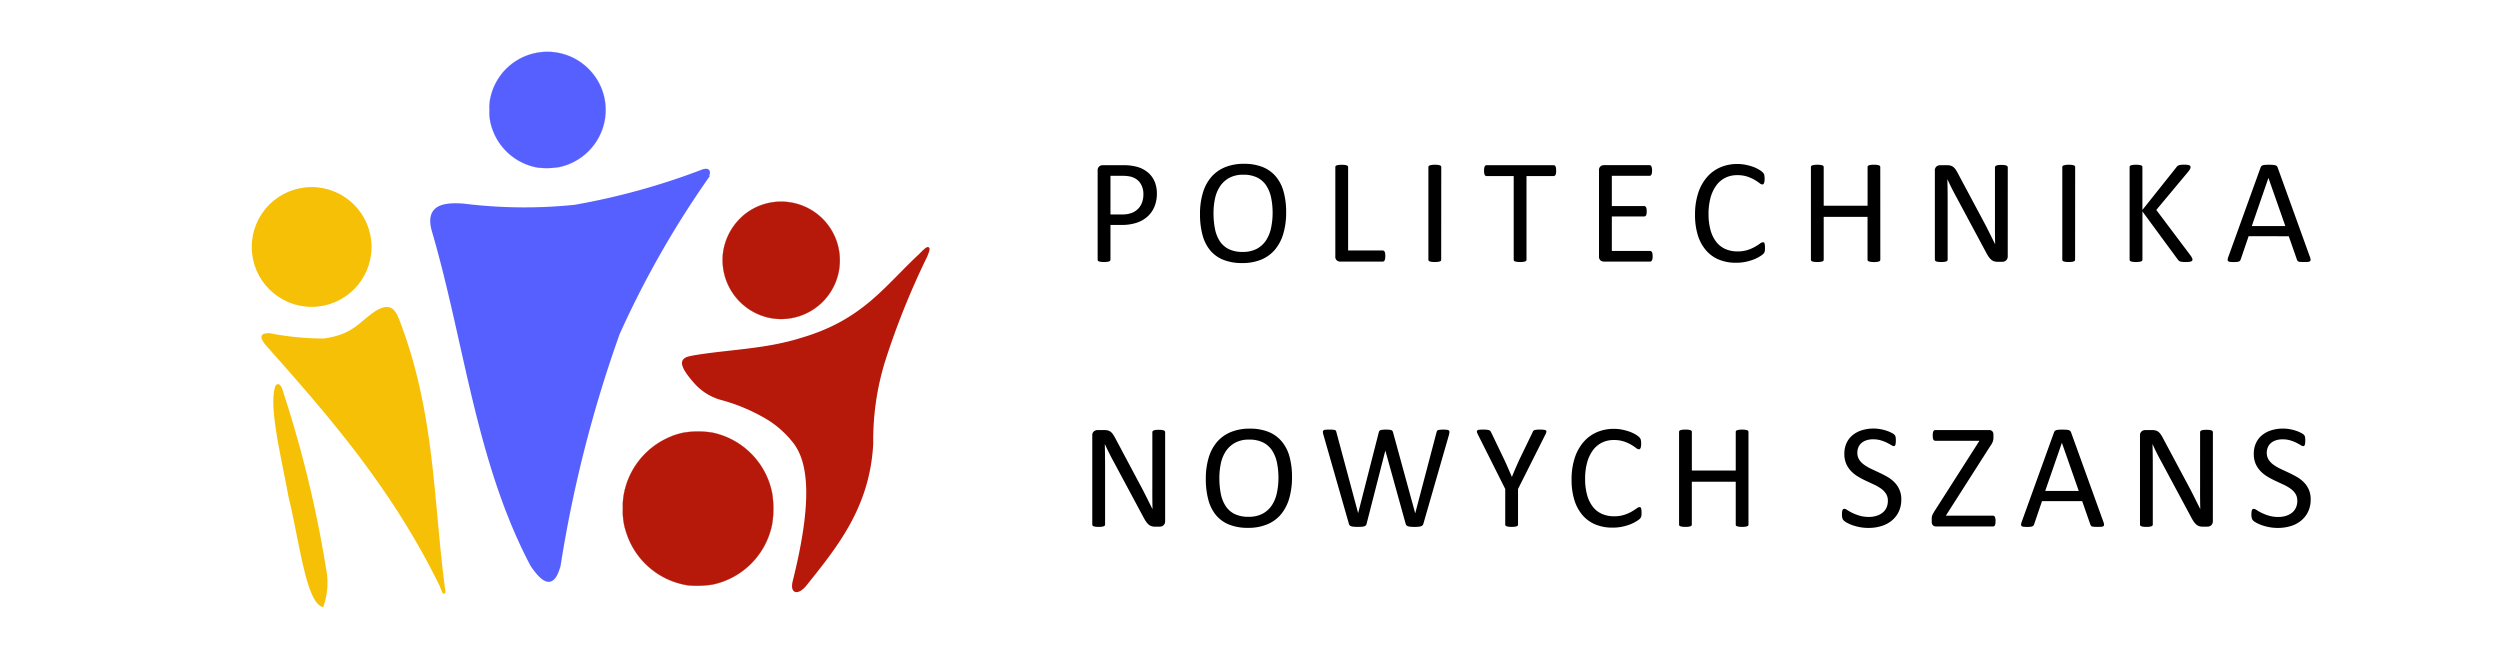 <svg xmlns="http://www.w3.org/2000/svg" width="213" height="56" viewBox="0 0 213 56">
  <g id="logo_pns" transform="translate(-49.338 -16.094)">
    <rect id="Rectangle_853" data-name="Rectangle 853" width="213" height="56" transform="translate(49.338 16.094)" fill="none"/>
    <path id="path246" d="M63.544,70.546a24.143,24.143,0,0,0,4.677.463c2.529-.353,3.046-1.382,4.374-2.3,1.305-.841,1.607-.136,1.915.559,3.108,8.044,2.9,15.508,3.943,23.16.047.311-.2-.407-.3-.609-4.066-8.263-9.369-14.346-14.645-20.285C62.532,70.437,63.3,70.614,63.544,70.546Z" transform="translate(8.709 -25.951)" fill="#f6c006" stroke="#f6c006" stroke-width="0.246"/>
    <path id="path898" d="M65.395,83.019c.122-.357.321-.159.508.531a98.311,98.311,0,0,1,3.607,14.9,5.948,5.948,0,0,1-.2,3.115c-1.295-.553-1.874-5.7-2.754-9.255C65.915,88.8,64.9,84.809,65.395,83.019Z" transform="translate(7.486 -33.898)" fill="#f6c006" stroke="#f6c006" stroke-width="0.246"/>
    <ellipse id="path958" cx="4.98" cy="4.98" rx="4.98" ry="4.98" transform="translate(70.91 32.156)" fill="#f6c006" stroke="#f6c006" stroke-linecap="round" stroke-linejoin="round" stroke-width="0.246"/>
    <path id="path1068" d="M94.926,47.46c-.622-2.182,1.046-2.291,2.57-2.187a41.877,41.877,0,0,0,9.513.1,59.21,59.21,0,0,0,10.934-3.033c.381-.1.575,0,.319.575a81.567,81.567,0,0,0-7.566,13.3A108.971,108.971,0,0,0,105.653,76c-.378,1.313-.941,2.012-2.33-.048C98.665,67.127,97.71,56.963,94.926,47.46Z" transform="translate(-8.676 -11.71)" fill="#5560ff" stroke="#5560ff" stroke-width="0.246"/>
    <path id="path1070" d="M142.7,68.312c-1.679-1.935-.7-1.957.1-2.123,3.012-.489,6.023-.523,9.035-1.468,5.306-1.545,7.154-4.423,10.152-7.2.859-.91.8-.546.479.192a66.079,66.079,0,0,0-3.612,9.023,22.885,22.885,0,0,0-.969,6.875c-.273,5.3-2.913,8.6-5.555,11.907-.714.957-1.378.887-1.117-.16,1.718-6.875,1.362-10.249-.064-11.955a8.6,8.6,0,0,0-1.97-1.787,15.518,15.518,0,0,0-4.064-1.772,4.6,4.6,0,0,1-2.41-1.532Z" transform="translate(-34.241 -19.743)" fill="#b6190a" stroke="#b8180a" stroke-width="0.189"/>
    <path id="path1937" d="M136.1,104.6a6.553,6.553,0,0,1-5.284-4.432,5.465,5.465,0,0,1-.311-2.111,5.332,5.332,0,0,1,.1-1.321,6.589,6.589,0,0,1,3.591-4.64,6,6,0,0,1,1.47-.506,7.591,7.591,0,0,1,2.486,0,6.554,6.554,0,0,1,5.065,5.144,8.286,8.286,0,0,1,0,2.652,6.547,6.547,0,0,1-5.04,5.133,8.535,8.535,0,0,1-2.073.082Z" transform="translate(-28.095 -38.63)" fill="#b6190a" stroke="#b6190a" stroke-linecap="round" stroke-linejoin="round" stroke-width="0.019"/>
    <path id="path1939" d="M153.358,58.623a5.035,5.035,0,0,1-4.107-5.734,5.1,5.1,0,0,1,1.956-3.221,5,5,0,1,1,2.151,8.955Z" transform="translate(-38.286 -15.416)" fill="#b6190a" stroke="#b6190a" stroke-linecap="round" stroke-linejoin="round" stroke-width="0.019"/>
    <path id="path1941" d="M151.377,86.111c-.115-.127-.092-.4.1-1.222a29.375,29.375,0,0,0,1-6.93,8.788,8.788,0,0,0-.415-3.083,5,5,0,0,0-1.284-2,11.923,11.923,0,0,0-5.37-2.963,10.983,10.983,0,0,1-1.111-.408,5.814,5.814,0,0,1-2.231-2.249c-.182-.359-.193-.467-.064-.631.185-.236.877-.356,4.331-.751a28.275,28.275,0,0,0,5.779-1.09,16.034,16.034,0,0,0,4.312-1.994,26.17,26.17,0,0,0,4.174-3.68c1.007-1,1.889-1.863,1.962-1.916l.131-.1-.028.142a5.576,5.576,0,0,1-.273.674c-.828,1.8-1.07,2.341-1.415,3.151-.7,1.642-1.37,3.409-1.84,4.855a22.82,22.82,0,0,0-1.241,7.2,15.356,15.356,0,0,1-.637,4.221c-.713,2.37-1.926,4.445-4.444,7.607-.687.863-.933,1.122-1.137,1.2-.159.06-.217.053-.3-.04Z" transform="translate(-34.316 -19.809)" fill="#b6190a" stroke="#b6190a" stroke-linecap="round" stroke-linejoin="round" stroke-width="0.019"/>
    <path id="path2085" d="M109.881,30.628A5.008,5.008,0,0,1,105.74,26.7a3.905,3.905,0,0,1-.071-1,3.8,3.8,0,0,1,.07-.982,4.963,4.963,0,0,1,8.62-2.252,4.929,4.929,0,0,1,.975,4.735,5.007,5.007,0,0,1-3.741,3.371,6.666,6.666,0,0,1-1.712.049Z" transform="translate(-14.629 -0.238)" fill="#5560ff" stroke="#5560ff" stroke-linecap="round" stroke-linejoin="round" stroke-width="0.013"/>
    <path id="text3063" d="M6.138-5.808a2.9,2.9,0,0,1-.2,1.111,2.345,2.345,0,0,1-.581.844,2.6,2.6,0,0,1-.927.54,4.014,4.014,0,0,1-1.311.19H2.184V-.165a.144.144,0,0,1-.029.089.189.189,0,0,1-.089.06A.875.875,0,0,1,1.9.022a1.809,1.809,0,0,1-.263.016A1.809,1.809,0,0,1,1.374.022a.962.962,0,0,1-.168-.038.17.17,0,0,1-.089-.06.156.156,0,0,1-.025-.089V-7.744a.44.44,0,0,1,.133-.362.462.462,0,0,1,.3-.108H3.282q.267,0,.511.022a4.779,4.779,0,0,1,.578.1,2.38,2.38,0,0,1,.679.273,2.146,2.146,0,0,1,.587.492,2.117,2.117,0,0,1,.371.676A2.627,2.627,0,0,1,6.138-5.808Zm-1.149.089A1.7,1.7,0,0,0,4.8-6.557a1.3,1.3,0,0,0-.463-.5,1.56,1.56,0,0,0-.571-.209,3.858,3.858,0,0,0-.574-.044H2.184v3.294h.984a2.29,2.29,0,0,0,.822-.127A1.543,1.543,0,0,0,4.539-4.5a1.476,1.476,0,0,0,.336-.54A1.982,1.982,0,0,0,4.989-5.719ZM17.152-4.2a6.37,6.37,0,0,1-.235,1.8,3.759,3.759,0,0,1-.7,1.362,3.061,3.061,0,0,1-1.171.863,4.153,4.153,0,0,1-1.644.3,4.227,4.227,0,0,1-1.6-.276,2.82,2.82,0,0,1-1.117-.8,3.429,3.429,0,0,1-.657-1.308,6.764,6.764,0,0,1-.216-1.8,6.205,6.205,0,0,1,.235-1.765,3.673,3.673,0,0,1,.7-1.349,3.118,3.118,0,0,1,1.174-.857,4.153,4.153,0,0,1,1.644-.3,4.189,4.189,0,0,1,1.581.273,2.863,2.863,0,0,1,1.12.8,3.385,3.385,0,0,1,.667,1.295A6.486,6.486,0,0,1,17.152-4.2ZM16-4.126a6.431,6.431,0,0,0-.124-1.3,2.983,2.983,0,0,0-.412-1.041,1.988,1.988,0,0,0-.77-.689A2.589,2.589,0,0,0,13.5-7.4a2.434,2.434,0,0,0-1.192.267,2.241,2.241,0,0,0-.783.711,2.957,2.957,0,0,0-.431,1.038,5.817,5.817,0,0,0-.13,1.247,6.883,6.883,0,0,0,.12,1.333,2.979,2.979,0,0,0,.406,1.051,1.946,1.946,0,0,0,.764.686,2.629,2.629,0,0,0,1.2.244,2.486,2.486,0,0,0,1.2-.267,2.166,2.166,0,0,0,.786-.72,3.049,3.049,0,0,0,.425-1.051A6.066,6.066,0,0,0,16-4.126Zm9.6,3.65a1.488,1.488,0,0,1-.013.213.519.519,0,0,1-.041.146.218.218,0,0,1-.07.089.169.169,0,0,1-.1.029H21.748a.45.45,0,0,1-.276-.1.408.408,0,0,1-.13-.346v-7.6a.156.156,0,0,1,.025-.089.17.17,0,0,1,.089-.06.962.962,0,0,1,.171-.038,1.823,1.823,0,0,1,.26-.016,1.809,1.809,0,0,1,.263.016.962.962,0,0,1,.168.038.17.17,0,0,1,.089.06.156.156,0,0,1,.025.089v7.1h2.945a.169.169,0,0,1,.1.029.227.227,0,0,1,.07.083.442.442,0,0,1,.041.143A1.558,1.558,0,0,1,25.6-.476Zm4.761.311a.156.156,0,0,1-.025.089.17.17,0,0,1-.089.06.962.962,0,0,1-.168.038,1.809,1.809,0,0,1-.263.016,1.823,1.823,0,0,1-.26-.016.961.961,0,0,1-.171-.038.17.17,0,0,1-.089-.06.156.156,0,0,1-.025-.089V-8.049a.144.144,0,0,1,.029-.089.19.19,0,0,1,.1-.06,1.057,1.057,0,0,1,.171-.038,1.7,1.7,0,0,1,.251-.016,1.809,1.809,0,0,1,.263.016.962.962,0,0,1,.168.038.17.17,0,0,1,.089.06.156.156,0,0,1,.025.089Zm9.795-7.579a1.5,1.5,0,0,1-.013.209.442.442,0,0,1-.041.143.2.2,0,0,1-.07.079.172.172,0,0,1-.092.025H37.63V-.165a.156.156,0,0,1-.025.089.17.17,0,0,1-.089.06.962.962,0,0,1-.168.038,1.809,1.809,0,0,1-.263.016,1.823,1.823,0,0,1-.26-.016.961.961,0,0,1-.171-.038.17.17,0,0,1-.089-.06.156.156,0,0,1-.025-.089V-7.287H34.228a.172.172,0,0,1-.092-.025.179.179,0,0,1-.067-.079.583.583,0,0,1-.041-.143,1.207,1.207,0,0,1-.016-.209,1.264,1.264,0,0,1,.016-.213.644.644,0,0,1,.041-.149.177.177,0,0,1,.067-.083.172.172,0,0,1,.092-.025h5.713a.172.172,0,0,1,.092.025.2.2,0,0,1,.07.083.486.486,0,0,1,.041.149A1.573,1.573,0,0,1,40.156-7.744Zm8.22,7.293a1.381,1.381,0,0,1-.013.2.421.421,0,0,1-.044.143.218.218,0,0,1-.073.083A.172.172,0,0,1,48.155,0H44.213a.45.45,0,0,1-.276-.1.408.408,0,0,1-.13-.346V-7.77a.408.408,0,0,1,.13-.346.45.45,0,0,1,.276-.1h3.9a.172.172,0,0,1,.092.025.177.177,0,0,1,.067.083.645.645,0,0,1,.041.143,1.2,1.2,0,0,1,.016.213,1.11,1.11,0,0,1-.016.2.582.582,0,0,1-.041.14.179.179,0,0,1-.067.079.172.172,0,0,1-.092.025H44.9v2.577h2.755a.158.158,0,0,1,.092.029.233.233,0,0,1,.07.079.406.406,0,0,1,.041.14,1.5,1.5,0,0,1,.013.209,1.315,1.315,0,0,1-.013.2.4.4,0,0,1-.041.133.179.179,0,0,1-.07.073.191.191,0,0,1-.092.022H44.9V-.908h3.256a.172.172,0,0,1,.092.025A.223.223,0,0,1,48.32-.8a.388.388,0,0,1,.044.14A1.488,1.488,0,0,1,48.377-.451Zm9.573-.711q0,.1-.006.178a.728.728,0,0,1-.022.133.443.443,0,0,1-.041.1.556.556,0,0,1-.089.108,1.831,1.831,0,0,1-.267.194,3.186,3.186,0,0,1-.5.254,4.2,4.2,0,0,1-.692.209A3.983,3.983,0,0,1,55.474.1,3.745,3.745,0,0,1,54.03-.165a2.916,2.916,0,0,1-1.1-.787,3.59,3.59,0,0,1-.7-1.285A5.79,5.79,0,0,1,51.989-4a5.814,5.814,0,0,1,.263-1.822,3.957,3.957,0,0,1,.74-1.355,3.16,3.16,0,0,1,1.139-.847A3.608,3.608,0,0,1,55.6-8.315a3.552,3.552,0,0,1,.692.067,4.423,4.423,0,0,1,.622.168,2.825,2.825,0,0,1,.508.235,1.716,1.716,0,0,1,.308.219.737.737,0,0,1,.111.13.433.433,0,0,1,.041.1,1.034,1.034,0,0,1,.025.143,1.747,1.747,0,0,1,.01.2,1.552,1.552,0,0,1-.013.216.607.607,0,0,1-.038.149.226.226,0,0,1-.061.089.132.132,0,0,1-.086.029.475.475,0,0,1-.249-.124,4.042,4.042,0,0,0-.412-.273,3.334,3.334,0,0,0-.613-.273,2.674,2.674,0,0,0-.865-.124,2.251,2.251,0,0,0-1,.219,2.108,2.108,0,0,0-.769.644,3.164,3.164,0,0,0-.495,1.038,5.09,5.09,0,0,0-.176,1.4,5.1,5.1,0,0,0,.169,1.381,2.869,2.869,0,0,0,.485,1,2.028,2.028,0,0,0,.775.609,2.513,2.513,0,0,0,1.04.206,2.753,2.753,0,0,0,.858-.121,3.346,3.346,0,0,0,.625-.27,4.916,4.916,0,0,0,.424-.27.508.508,0,0,1,.262-.121.147.147,0,0,1,.077.019.132.132,0,0,1,.051.073.662.662,0,0,1,.029.149Q57.949-1.308,57.949-1.162Zm9.826,1a.156.156,0,0,1-.025.089.17.17,0,0,1-.089.06.962.962,0,0,1-.168.038,1.755,1.755,0,0,1-.257.016A1.8,1.8,0,0,1,66.97.022.964.964,0,0,1,66.8-.016a.17.17,0,0,1-.089-.06.156.156,0,0,1-.025-.089V-3.809H62.952V-.165a.156.156,0,0,1-.025.089.17.17,0,0,1-.089.06.962.962,0,0,1-.168.038,1.809,1.809,0,0,1-.263.016,1.823,1.823,0,0,1-.26-.016.961.961,0,0,1-.171-.038.17.17,0,0,1-.089-.06.156.156,0,0,1-.025-.089V-8.049a.156.156,0,0,1,.025-.089.17.17,0,0,1,.089-.06.961.961,0,0,1,.171-.038,1.823,1.823,0,0,1,.26-.016,1.809,1.809,0,0,1,.263.016.962.962,0,0,1,.168.038.17.17,0,0,1,.089.06.156.156,0,0,1,.025.089v3.288H66.69V-8.049a.156.156,0,0,1,.025-.089A.17.17,0,0,1,66.8-8.2a.964.964,0,0,1,.165-.038,1.8,1.8,0,0,1,.267-.016,1.755,1.755,0,0,1,.257.016.962.962,0,0,1,.168.038.17.17,0,0,1,.089.06.156.156,0,0,1,.025.089ZM78.631-.451a.5.5,0,0,1-.043.216.425.425,0,0,1-.112.146.433.433,0,0,1-.154.083.6.6,0,0,1-.171.025H77.79a1.142,1.142,0,0,1-.3-.035.669.669,0,0,1-.243-.127,1.284,1.284,0,0,1-.23-.251A3.31,3.31,0,0,1,76.775-.8L74.269-5.472q-.2-.362-.4-.759T73.5-7h-.013q.013.457.019.933t.006.946V-.165a.155.155,0,0,1-.027.086.169.169,0,0,1-.09.063.966.966,0,0,1-.167.038,1.808,1.808,0,0,1-.265.016A1.807,1.807,0,0,1,72.7.022a.875.875,0,0,1-.164-.038.169.169,0,0,1-.087-.063.155.155,0,0,1-.027-.086V-7.744a.423.423,0,0,1,.144-.362.514.514,0,0,1,.314-.108h.537a1.344,1.344,0,0,1,.318.032.662.662,0,0,1,.229.1.9.9,0,0,1,.2.2,2.726,2.726,0,0,1,.2.327l1.926,3.605q.178.33.344.644t.319.619q.153.3.3.6t.3.594h.006q-.013-.5-.016-1.044t0-1.044V-8.03a.141.141,0,0,1,.027-.083.215.215,0,0,1,.09-.067.591.591,0,0,1,.167-.041,2.326,2.326,0,0,1,.271-.013,2.2,2.2,0,0,1,.255.013.554.554,0,0,1,.167.041.217.217,0,0,1,.087.067.141.141,0,0,1,.027.083Zm5.739.286a.156.156,0,0,1-.025.089.17.17,0,0,1-.089.06.962.962,0,0,1-.168.038,1.809,1.809,0,0,1-.263.016,1.823,1.823,0,0,1-.26-.016.961.961,0,0,1-.171-.038.17.17,0,0,1-.089-.06.156.156,0,0,1-.025-.089V-8.049a.144.144,0,0,1,.029-.089.19.19,0,0,1,.1-.06,1.057,1.057,0,0,1,.171-.038,1.7,1.7,0,0,1,.251-.016,1.809,1.809,0,0,1,.263.016.962.962,0,0,1,.168.038.17.17,0,0,1,.089.06.156.156,0,0,1,.025.089Zm10-.013a.191.191,0,0,1-.022.092.159.159,0,0,1-.086.067.782.782,0,0,1-.171.041,1.99,1.99,0,0,1-.279.016,2.778,2.778,0,0,1-.362-.019.466.466,0,0,1-.209-.07.488.488,0,0,1-.114-.114L90.108-4.272V-.165a.161.161,0,0,1-.025.086.162.162,0,0,1-.089.063.962.962,0,0,1-.168.038,1.809,1.809,0,0,1-.263.016A1.823,1.823,0,0,1,89.3.022a.961.961,0,0,1-.171-.038.162.162,0,0,1-.089-.063.161.161,0,0,1-.025-.086V-8.049a.156.156,0,0,1,.025-.089.17.17,0,0,1,.089-.06.962.962,0,0,1,.171-.038,1.823,1.823,0,0,1,.26-.016,1.809,1.809,0,0,1,.263.016.962.962,0,0,1,.168.038.17.17,0,0,1,.089.06.156.156,0,0,1,.025.089V-4.4l2.907-3.65a.383.383,0,0,1,.089-.1.4.4,0,0,1,.124-.06,1.056,1.056,0,0,1,.178-.035,2.324,2.324,0,0,1,.27-.013,1.8,1.8,0,0,1,.267.016.712.712,0,0,1,.162.041.165.165,0,0,1,.083.063.161.161,0,0,1,.022.083.366.366,0,0,1-.041.165,1.509,1.509,0,0,1-.156.229L91.288-4.4,94.221-.5a1.452,1.452,0,0,1,.13.225A.3.3,0,0,1,94.373-.178Zm10.011-.209a.785.785,0,0,1,.054.225.155.155,0,0,1-.048.13.306.306,0,0,1-.168.057,3.065,3.065,0,0,1-.314.013q-.2,0-.314-.01A.71.71,0,0,1,103.416,0a.189.189,0,0,1-.089-.06.492.492,0,0,1-.054-.1l-.7-2H99.153L98.48-.184a.332.332,0,0,1-.051.1.246.246,0,0,1-.092.07.563.563,0,0,1-.171.041,2.644,2.644,0,0,1-.289.013,2.33,2.33,0,0,1-.3-.016.3.3,0,0,1-.165-.06.161.161,0,0,1-.044-.13.785.785,0,0,1,.054-.225l2.755-7.63a.333.333,0,0,1,.067-.114.276.276,0,0,1,.121-.07.911.911,0,0,1,.2-.035q.124-.01.314-.01t.336.01a1,1,0,0,1,.216.035.284.284,0,0,1,.127.073.34.34,0,0,1,.07.117Zm-3.536-6.735h-.006L99.426-3.028h2.856Z" transform="translate(141.766 38.381)"/>
    <path id="text3063-2" d="M7.3-.451a.5.5,0,0,1-.043.216.425.425,0,0,1-.112.146.433.433,0,0,1-.154.083.6.6,0,0,1-.171.025H6.46a1.142,1.142,0,0,1-.3-.035.669.669,0,0,1-.243-.127,1.284,1.284,0,0,1-.23-.251A3.309,3.309,0,0,1,5.444-.8L2.939-5.472q-.2-.362-.4-.759T2.171-7H2.158q.013.457.019.933t.006.946V-.165a.155.155,0,0,1-.027.086.169.169,0,0,1-.09.063A.966.966,0,0,1,1.9.022a1.808,1.808,0,0,1-.265.016A1.807,1.807,0,0,1,1.37.022a.875.875,0,0,1-.164-.038.169.169,0,0,1-.087-.063.155.155,0,0,1-.027-.086V-7.744a.423.423,0,0,1,.144-.362.514.514,0,0,1,.314-.108h.537a1.344,1.344,0,0,1,.318.032.662.662,0,0,1,.229.1.9.9,0,0,1,.2.2,2.727,2.727,0,0,1,.2.327L4.957-3.942q.178.33.344.644t.319.619q.153.3.3.6t.3.594h.006q-.013-.5-.016-1.044t0-1.044V-8.03a.141.141,0,0,1,.027-.083.215.215,0,0,1,.09-.067.591.591,0,0,1,.167-.041,2.326,2.326,0,0,1,.271-.013,2.2,2.2,0,0,1,.255.013.554.554,0,0,1,.167.041.217.217,0,0,1,.087.067A.141.141,0,0,1,7.3-8.03ZM18.109-4.2a6.37,6.37,0,0,1-.235,1.8,3.759,3.759,0,0,1-.7,1.362A3.061,3.061,0,0,1,16-.181a4.153,4.153,0,0,1-1.644.3,4.227,4.227,0,0,1-1.6-.276,2.82,2.82,0,0,1-1.117-.8,3.429,3.429,0,0,1-.657-1.308,6.764,6.764,0,0,1-.216-1.8A6.205,6.205,0,0,1,11-5.827a3.673,3.673,0,0,1,.7-1.349,3.118,3.118,0,0,1,1.174-.857,4.153,4.153,0,0,1,1.644-.3,4.189,4.189,0,0,1,1.581.273,2.863,2.863,0,0,1,1.12.8A3.385,3.385,0,0,1,17.89-5.97,6.486,6.486,0,0,1,18.109-4.2Zm-1.155.076a6.431,6.431,0,0,0-.124-1.3,2.983,2.983,0,0,0-.412-1.041,1.988,1.988,0,0,0-.77-.689A2.589,2.589,0,0,0,14.456-7.4a2.434,2.434,0,0,0-1.192.267,2.241,2.241,0,0,0-.783.711,2.957,2.957,0,0,0-.431,1.038,5.817,5.817,0,0,0-.13,1.247,6.883,6.883,0,0,0,.12,1.333,2.979,2.979,0,0,0,.406,1.051,1.946,1.946,0,0,0,.764.686,2.629,2.629,0,0,0,1.2.244,2.486,2.486,0,0,0,1.2-.267,2.166,2.166,0,0,0,.786-.72,3.049,3.049,0,0,0,.425-1.051A6.066,6.066,0,0,0,16.954-4.126ZM29.305-.241a.341.341,0,0,1-.076.143.323.323,0,0,1-.14.083,1.064,1.064,0,0,1-.219.041q-.13.013-.321.013T28.217.025a1.078,1.078,0,0,1-.225-.041A.277.277,0,0,1,27.858-.1a.392.392,0,0,1-.07-.143l-1.72-6.2h-.013l-1.587,6.2a.33.33,0,0,1-.063.143.277.277,0,0,1-.127.083.945.945,0,0,1-.213.041q-.13.013-.333.013T23.383.025a1.086,1.086,0,0,1-.229-.041A.3.3,0,0,1,23.018-.1a.309.309,0,0,1-.067-.143L20.78-7.827a1.146,1.146,0,0,1-.041-.229.147.147,0,0,1,.051-.127.331.331,0,0,1,.175-.057q.121-.013.324-.013t.311.01a.6.6,0,0,1,.175.035.153.153,0,0,1,.083.07.43.43,0,0,1,.035.114l1.847,6.881h.006L25.5-8.011a.468.468,0,0,1,.048-.117.181.181,0,0,1,.092-.073.716.716,0,0,1,.181-.038,2.986,2.986,0,0,1,.308-.013,2.466,2.466,0,0,1,.282.013.687.687,0,0,1,.168.038.181.181,0,0,1,.092.073.468.468,0,0,1,.048.117L28.6-1.143h.013l1.809-6.875q.019-.063.038-.111A.136.136,0,0,1,30.54-8.2a.65.65,0,0,1,.171-.038,2.72,2.72,0,0,1,.3-.013,2.241,2.241,0,0,1,.3.016.313.313,0,0,1,.162.06.151.151,0,0,1,.048.127,1.4,1.4,0,0,1-.035.229Zm8.061-2.952V-.165a.157.157,0,0,1-.025.089.169.169,0,0,1-.088.06.952.952,0,0,1-.17.038,1.8,1.8,0,0,1-.259.016,1.788,1.788,0,0,1-.262-.016,1.045,1.045,0,0,1-.17-.038.17.17,0,0,1-.091-.06.157.157,0,0,1-.025-.089V-3.193L33.951-7.827a1.031,1.031,0,0,1-.086-.229.129.129,0,0,1,.032-.127.3.3,0,0,1,.171-.057q.124-.013.333-.013a2.985,2.985,0,0,1,.308.013A.991.991,0,0,1,34.9-8.2a.221.221,0,0,1,.1.063.527.527,0,0,1,.067.1L36.2-5.675q.158.336.316.7t.322.743h.013q.145-.362.3-.72t.313-.708L38.61-8.03a.323.323,0,0,1,.054-.108.21.21,0,0,1,.1-.067.766.766,0,0,1,.168-.035,2.411,2.411,0,0,1,.273-.013,3.133,3.133,0,0,1,.359.016.345.345,0,0,1,.181.06.125.125,0,0,1,.035.127.934.934,0,0,1-.086.222ZM47.89-1.162q0,.1-.006.178a.728.728,0,0,1-.022.133.443.443,0,0,1-.041.1.556.556,0,0,1-.089.108,1.831,1.831,0,0,1-.267.194,3.186,3.186,0,0,1-.5.254,4.2,4.2,0,0,1-.692.209A3.983,3.983,0,0,1,45.414.1,3.745,3.745,0,0,1,43.97-.165a2.916,2.916,0,0,1-1.1-.787,3.59,3.59,0,0,1-.7-1.285A5.79,5.79,0,0,1,41.929-4a5.814,5.814,0,0,1,.263-1.822,3.957,3.957,0,0,1,.74-1.355,3.16,3.16,0,0,1,1.139-.847,3.608,3.608,0,0,1,1.469-.292,3.552,3.552,0,0,1,.692.067,4.423,4.423,0,0,1,.622.168,2.825,2.825,0,0,1,.508.235,1.716,1.716,0,0,1,.308.219.737.737,0,0,1,.111.13.433.433,0,0,1,.041.1,1.034,1.034,0,0,1,.025.143,1.747,1.747,0,0,1,.01.2,1.552,1.552,0,0,1-.013.216.607.607,0,0,1-.038.149.226.226,0,0,1-.061.089.132.132,0,0,1-.086.029.475.475,0,0,1-.249-.124A4.042,4.042,0,0,0,47-6.967a3.334,3.334,0,0,0-.613-.273,2.674,2.674,0,0,0-.865-.124,2.251,2.251,0,0,0-1,.219,2.108,2.108,0,0,0-.769.644,3.164,3.164,0,0,0-.495,1.038,5.09,5.09,0,0,0-.176,1.4,5.1,5.1,0,0,0,.169,1.381,2.869,2.869,0,0,0,.485,1,2.028,2.028,0,0,0,.775.609,2.513,2.513,0,0,0,1.04.206,2.753,2.753,0,0,0,.858-.121,3.346,3.346,0,0,0,.625-.27,4.916,4.916,0,0,0,.424-.27.508.508,0,0,1,.262-.121.147.147,0,0,1,.077.019.132.132,0,0,1,.051.073.662.662,0,0,1,.029.149Q47.89-1.308,47.89-1.162ZM57-.165a.156.156,0,0,1-.025.089.17.17,0,0,1-.089.06.962.962,0,0,1-.168.038,1.755,1.755,0,0,1-.257.016,1.8,1.8,0,0,1-.267-.016.964.964,0,0,1-.165-.038.17.17,0,0,1-.089-.06.156.156,0,0,1-.025-.089V-3.809H52.173V-.165a.156.156,0,0,1-.025.089.17.17,0,0,1-.089.06.962.962,0,0,1-.168.038,1.809,1.809,0,0,1-.263.016,1.823,1.823,0,0,1-.26-.016A.961.961,0,0,1,51.2-.016a.17.17,0,0,1-.089-.06.156.156,0,0,1-.025-.089V-8.049a.156.156,0,0,1,.025-.089A.17.17,0,0,1,51.2-8.2a.961.961,0,0,1,.171-.038,1.823,1.823,0,0,1,.26-.016,1.809,1.809,0,0,1,.263.016.962.962,0,0,1,.168.038.17.17,0,0,1,.089.06.156.156,0,0,1,.025.089v3.288h3.739V-8.049a.156.156,0,0,1,.025-.089.17.17,0,0,1,.089-.06.964.964,0,0,1,.165-.038,1.8,1.8,0,0,1,.267-.016,1.755,1.755,0,0,1,.257.016.962.962,0,0,1,.168.038.17.17,0,0,1,.089.06A.156.156,0,0,1,57-8.049ZM70.021-2.3a2.382,2.382,0,0,1-.213,1.028,2.207,2.207,0,0,1-.59.765,2.558,2.558,0,0,1-.889.473,3.7,3.7,0,0,1-1.1.159,3.937,3.937,0,0,1-.765-.07,4.183,4.183,0,0,1-.628-.171,3.038,3.038,0,0,1-.463-.209,1.235,1.235,0,0,1-.26-.184A.466.466,0,0,1,65-.708a1.139,1.139,0,0,1-.035-.314,1.746,1.746,0,0,1,.013-.232.563.563,0,0,1,.038-.149.165.165,0,0,1,.063-.079.173.173,0,0,1,.089-.022.518.518,0,0,1,.251.108,3.943,3.943,0,0,0,.416.235,4.082,4.082,0,0,0,.613.238,2.8,2.8,0,0,0,.828.111,2.111,2.111,0,0,0,.651-.1,1.532,1.532,0,0,0,.508-.27,1.165,1.165,0,0,0,.327-.428,1.393,1.393,0,0,0,.114-.578,1.082,1.082,0,0,0-.159-.6,1.6,1.6,0,0,0-.419-.435,3.674,3.674,0,0,0-.594-.343l-.682-.317a7.423,7.423,0,0,1-.679-.359,2.884,2.884,0,0,1-.59-.463,2.155,2.155,0,0,1-.422-.625,2.08,2.08,0,0,1-.162-.86,2.153,2.153,0,0,1,.187-.917,1.89,1.89,0,0,1,.521-.676,2.323,2.323,0,0,1,.793-.416,3.335,3.335,0,0,1,.993-.143,3.226,3.226,0,0,1,.549.048,3.745,3.745,0,0,1,.521.127,2.9,2.9,0,0,1,.435.178,1.125,1.125,0,0,1,.251.159.482.482,0,0,1,.079.1.359.359,0,0,1,.032.089.907.907,0,0,1,.019.13q.006.076.006.2a1.926,1.926,0,0,1-.01.2.779.779,0,0,1-.029.149.182.182,0,0,1-.054.089.122.122,0,0,1-.079.029.512.512,0,0,1-.219-.089q-.149-.089-.365-.2a3.21,3.21,0,0,0-.511-.2,2.224,2.224,0,0,0-.663-.092,1.75,1.75,0,0,0-.6.092,1.224,1.224,0,0,0-.419.244.97.97,0,0,0-.248.362,1.2,1.2,0,0,0-.083.444,1.07,1.07,0,0,0,.159.59,1.621,1.621,0,0,0,.422.438,3.758,3.758,0,0,0,.6.349l.686.321q.349.162.686.355a2.862,2.862,0,0,1,.6.457,2.08,2.08,0,0,1,.425.622A2.046,2.046,0,0,1,70.021-2.3ZM78.05-.457a1.434,1.434,0,0,1-.013.206A.477.477,0,0,1,78-.108a.2.2,0,0,1-.07.083.184.184,0,0,1-.1.025h-4.85a.36.36,0,0,1-.267-.1.443.443,0,0,1-.1-.324V-.66a1.131,1.131,0,0,1,.01-.152.636.636,0,0,1,.041-.149,1.385,1.385,0,0,1,.089-.178q.057-.1.14-.232L76.679-7.3H72.934a.214.214,0,0,1-.108-.025.191.191,0,0,1-.073-.079.437.437,0,0,1-.041-.14,1.382,1.382,0,0,1-.013-.2,1.558,1.558,0,0,1,.013-.216.481.481,0,0,1,.041-.146.188.188,0,0,1,.073-.083.214.214,0,0,1,.108-.025H77.5a.365.365,0,0,1,.27.1.41.41,0,0,1,.1.3v.248a1.155,1.155,0,0,1-.013.181.806.806,0,0,1-.044.162,1.34,1.34,0,0,1-.086.178q-.054.1-.143.222L73.816-.92h4.012a.179.179,0,0,1,.165.108A.809.809,0,0,1,78.05-.457Zm9.191.07a.785.785,0,0,1,.054.225.155.155,0,0,1-.048.13.306.306,0,0,1-.168.057,3.065,3.065,0,0,1-.314.013q-.2,0-.314-.01A.71.71,0,0,1,86.273,0a.189.189,0,0,1-.089-.06.492.492,0,0,1-.054-.1l-.7-2H82.01L81.337-.184a.332.332,0,0,1-.051.1.246.246,0,0,1-.092.07.563.563,0,0,1-.171.041,2.644,2.644,0,0,1-.289.013,2.33,2.33,0,0,1-.3-.016.3.3,0,0,1-.165-.06.161.161,0,0,1-.044-.13.785.785,0,0,1,.054-.225l2.755-7.63a.333.333,0,0,1,.067-.114.276.276,0,0,1,.121-.07.911.911,0,0,1,.2-.035q.124-.01.314-.01t.336.01a1,1,0,0,1,.216.035.284.284,0,0,1,.127.073.34.34,0,0,1,.07.117ZM83.705-7.122H83.7L82.283-3.028H85.14ZM96.565-.451a.5.5,0,0,1-.043.216.425.425,0,0,1-.112.146.433.433,0,0,1-.154.083.6.6,0,0,1-.171.025h-.361a1.142,1.142,0,0,1-.3-.035.669.669,0,0,1-.243-.127,1.284,1.284,0,0,1-.23-.251A3.309,3.309,0,0,1,94.709-.8L92.2-5.472q-.2-.362-.4-.759T91.436-7h-.013q.013.457.019.933t.006.946V-.165a.155.155,0,0,1-.027.086.169.169,0,0,1-.09.063.966.966,0,0,1-.167.038A1.808,1.808,0,0,1,90.9.038a1.806,1.806,0,0,1-.265-.016.875.875,0,0,1-.164-.038.169.169,0,0,1-.087-.063.155.155,0,0,1-.027-.086V-7.744a.423.423,0,0,1,.144-.362.514.514,0,0,1,.314-.108h.537a1.344,1.344,0,0,1,.318.032.662.662,0,0,1,.229.1.9.9,0,0,1,.2.2,2.726,2.726,0,0,1,.2.327l1.926,3.605q.178.33.344.644t.319.619q.153.3.3.6t.3.594h.006q-.013-.5-.016-1.044t0-1.044V-8.03a.141.141,0,0,1,.027-.083.215.215,0,0,1,.09-.067.591.591,0,0,1,.167-.041,2.326,2.326,0,0,1,.271-.013,2.2,2.2,0,0,1,.255.013.554.554,0,0,1,.167.041.217.217,0,0,1,.087.067.141.141,0,0,1,.027.083ZM104.9-2.3a2.382,2.382,0,0,1-.213,1.028,2.207,2.207,0,0,1-.59.765,2.558,2.558,0,0,1-.889.473,3.7,3.7,0,0,1-1.1.159,3.937,3.937,0,0,1-.765-.07,4.183,4.183,0,0,1-.628-.171,3.038,3.038,0,0,1-.463-.209,1.235,1.235,0,0,1-.26-.184.466.466,0,0,1-.108-.194,1.139,1.139,0,0,1-.035-.314,1.746,1.746,0,0,1,.013-.232A.563.563,0,0,1,99.9-1.4a.165.165,0,0,1,.063-.079.173.173,0,0,1,.089-.022.518.518,0,0,1,.251.108,3.943,3.943,0,0,0,.416.235,4.082,4.082,0,0,0,.613.238,2.8,2.8,0,0,0,.828.111,2.111,2.111,0,0,0,.651-.1,1.532,1.532,0,0,0,.508-.27,1.165,1.165,0,0,0,.327-.428,1.393,1.393,0,0,0,.114-.578,1.082,1.082,0,0,0-.159-.6,1.6,1.6,0,0,0-.419-.435,3.674,3.674,0,0,0-.594-.343l-.682-.317a7.423,7.423,0,0,1-.679-.359,2.884,2.884,0,0,1-.59-.463,2.155,2.155,0,0,1-.422-.625,2.08,2.08,0,0,1-.162-.86,2.153,2.153,0,0,1,.187-.917,1.89,1.89,0,0,1,.521-.676,2.323,2.323,0,0,1,.793-.416,3.335,3.335,0,0,1,.993-.143,3.226,3.226,0,0,1,.549.048,3.745,3.745,0,0,1,.521.127,2.9,2.9,0,0,1,.435.178,1.125,1.125,0,0,1,.251.159.482.482,0,0,1,.079.1.359.359,0,0,1,.032.089.907.907,0,0,1,.019.13q.006.076.006.2a1.926,1.926,0,0,1-.01.2.779.779,0,0,1-.029.149.182.182,0,0,1-.054.089.122.122,0,0,1-.079.029.512.512,0,0,1-.219-.089q-.149-.089-.365-.2a3.21,3.21,0,0,0-.511-.2,2.224,2.224,0,0,0-.663-.092,1.75,1.75,0,0,0-.6.092,1.224,1.224,0,0,0-.419.244.97.97,0,0,0-.248.362,1.2,1.2,0,0,0-.083.444,1.07,1.07,0,0,0,.159.59,1.621,1.621,0,0,0,.422.438,3.758,3.758,0,0,0,.6.349l.686.321q.349.162.686.355a2.862,2.862,0,0,1,.6.457,2.08,2.08,0,0,1,.425.622A2.046,2.046,0,0,1,104.9-2.3Z" transform="translate(141.308 60.948)"/>
  </g>
</svg>

